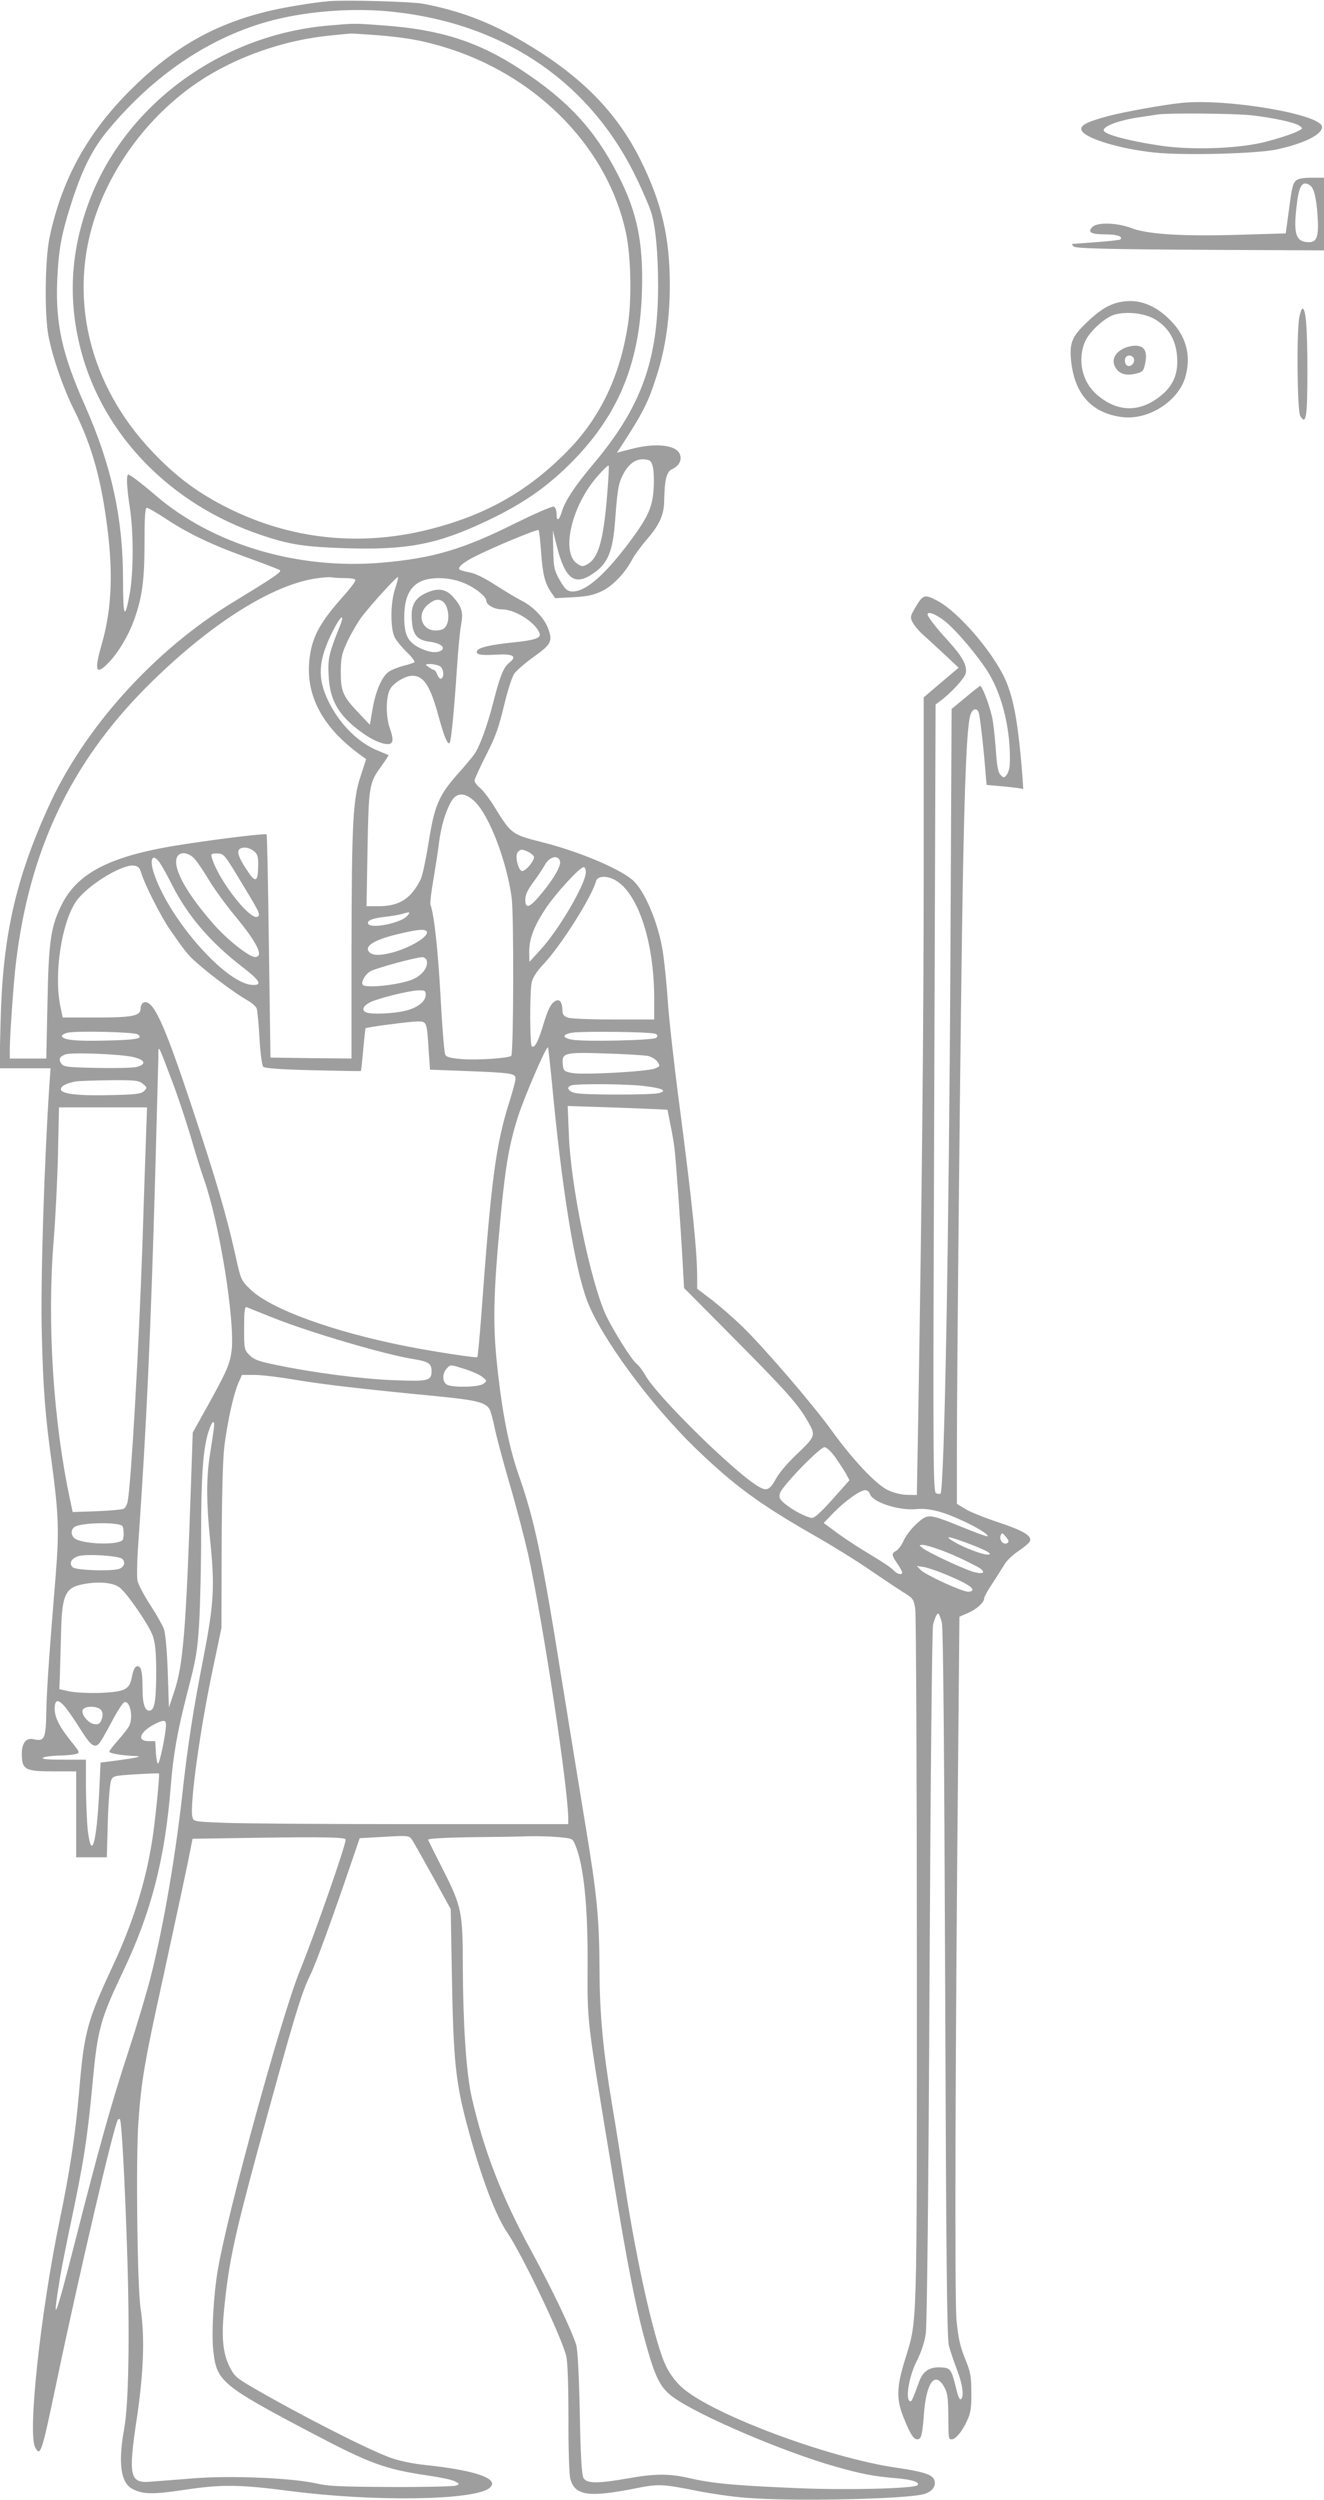 <?xml version="1.0" standalone="no"?>
<!DOCTYPE svg PUBLIC "-//W3C//DTD SVG 20010904//EN"
 "http://www.w3.org/TR/2001/REC-SVG-20010904/DTD/svg10.dtd">
<svg version="1.0" xmlns="http://www.w3.org/2000/svg"
 width="678pt" height="1280pt" viewBox="0 0 678 1280"
 preserveAspectRatio="xMidYMid meet">
<g transform="translate(0,1280) scale(0.1,-0.1)"
fill="#9e9e9e" stroke="none">
<path d="M1685 12794 c-84 -7 -246 -34 -327 -55 -271 -68 -477 -188 -689 -399
-222 -221 -353 -460 -415 -755 -24 -112 -27 -402 -5 -510 22 -110 75 -263 129
-371 86 -172 134 -333 166 -564 37 -261 30 -456 -24 -642 -39 -136 -29 -159
38 -89 48 50 99 135 128 215 42 117 54 203 54 396 0 133 3 180 12 180 7 0 53
-27 103 -60 114 -75 241 -135 425 -200 80 -29 149 -56 154 -60 9 -9 -40 -41
-235 -160 -409 -248 -770 -648 -954 -1058 -168 -372 -232 -664 -242 -1094 l-6
-238 131 0 131 0 -5 -67 c-28 -417 -47 -1034 -40 -1293 7 -282 17 -416 51
-660 35 -260 38 -350 21 -565 -36 -440 -47 -600 -49 -715 -3 -135 -9 -148 -67
-135 -40 9 -62 -26 -58 -91 4 -66 22 -74 166 -74 l112 0 0 -220 0 -220 79 0
78 0 5 183 c3 100 11 194 16 208 10 26 13 27 127 34 64 4 117 6 119 4 5 -6
-21 -260 -35 -344 -34 -215 -99 -422 -201 -640 -133 -286 -147 -339 -173 -645
-19 -220 -47 -406 -99 -656 -98 -473 -165 -1092 -126 -1165 27 -50 33 -32 109
331 111 532 297 1330 315 1347 3 4 8 4 10 2 9 -9 26 -332 37 -677 14 -435 8
-780 -15 -907 -32 -175 -18 -278 42 -309 54 -28 104 -29 263 -5 194 29 283 28
539 -5 437 -57 949 -49 1027 15 55 46 -67 90 -333 118 -59 6 -132 21 -175 37
-114 41 -467 221 -706 360 -84 49 -94 58 -119 109 -34 70 -41 154 -25 305 24
232 52 361 172 804 183 671 221 799 269 896 27 54 114 293 205 561 l47 137
126 7 c114 7 127 6 139 -11 7 -9 55 -94 107 -188 l94 -171 6 -340 c8 -449 19
-552 87 -800 68 -247 138 -431 197 -517 77 -114 282 -542 302 -634 7 -29 11
-158 11 -318 -1 -153 4 -286 9 -307 23 -86 91 -97 314 -54 142 28 148 28 341
-10 66 -13 174 -29 240 -34 230 -20 827 -8 918 19 44 13 65 46 49 77 -13 24
-62 39 -194 58 -347 51 -937 271 -1094 409 -31 27 -62 68 -82 108 -56 110
-151 528 -212 928 -17 113 -46 300 -66 415 -46 277 -63 460 -64 685 -1 265
-12 385 -74 756 -30 181 -84 516 -121 744 -101 633 -138 806 -218 1035 -46
130 -81 297 -106 516 -29 246 -27 395 14 824 24 250 43 355 86 493 36 111 147
368 155 359 2 -2 10 -77 19 -167 51 -551 117 -958 181 -1129 71 -188 323 -531
555 -756 199 -192 328 -287 619 -453 91 -52 218 -131 282 -176 65 -44 140 -94
167 -111 47 -29 50 -33 58 -85 4 -30 8 -845 8 -1810 0 -1918 3 -1824 -60
-2030 -44 -141 -46 -205 -8 -298 32 -81 51 -112 69 -112 22 0 27 20 35 127 12
163 56 224 103 143 17 -29 21 -53 22 -140 1 -130 1 -130 17 -130 21 0 54 40
79 95 19 41 23 67 22 145 0 84 -4 105 -33 175 -25 63 -34 104 -43 195 -10 114
-6 1421 9 2939 l6 663 42 18 c45 19 85 55 85 77 0 7 19 42 43 77 23 36 51 79
62 98 11 18 43 48 70 66 28 19 53 40 57 47 17 29 -27 56 -159 100 -72 24 -150
55 -172 70 l-41 25 0 263 c0 420 19 2280 30 2902 10 550 21 807 38 870 11 40
38 45 46 8 7 -36 23 -174 31 -280 l7 -82 66 -6 c37 -3 79 -8 95 -10 l27 -5 -5
73 c-19 239 -39 363 -76 461 -52 141 -245 371 -361 431 -65 34 -72 31 -114
-41 -23 -40 -24 -45 -10 -72 8 -16 34 -46 58 -67 24 -21 73 -67 110 -101 l67
-63 -90 -76 -89 -76 0 -877 c0 -789 -9 -1676 -28 -2812 l-7 -395 -52 1 c-31 1
-69 11 -98 25 -62 31 -180 157 -286 304 -96 133 -342 420 -459 534 -41 40
-110 100 -152 133 l-78 59 0 54 c0 139 -25 383 -90 880 -27 204 -54 444 -60
535 -6 91 -18 207 -26 258 -23 147 -94 315 -156 367 -72 61 -284 149 -471 195
-143 36 -151 42 -231 172 -25 42 -60 88 -76 102 -17 13 -30 31 -30 39 0 8 27
67 59 130 48 93 65 142 91 250 18 77 41 149 53 167 12 17 58 57 102 88 89 64
96 79 71 146 -20 53 -76 111 -138 142 -26 13 -85 49 -132 79 -52 34 -102 59
-131 64 -25 5 -49 11 -52 15 -11 11 20 37 78 66 96 49 321 142 327 136 3 -4 9
-55 13 -114 8 -113 19 -159 52 -206 l20 -29 93 5 c74 4 104 11 148 32 56 28
119 94 156 166 10 19 42 62 70 95 66 76 89 126 91 195 2 115 12 154 41 168 34
16 49 42 41 71 -13 52 -120 66 -251 32 l-73 -19 14 21 c121 185 147 237 191
377 44 137 66 293 66 458 0 249 -42 427 -153 649 -126 250 -315 437 -618 611
-162 93 -313 149 -494 183 -62 11 -390 20 -480 13z m333 -55 c574 -63 1013
-367 1247 -863 29 -61 60 -133 69 -161 23 -72 36 -209 36 -379 0 -384 -88
-624 -335 -916 -89 -106 -140 -182 -157 -237 -15 -50 -28 -56 -28 -13 0 17 -6
33 -14 36 -8 3 -95 -35 -195 -84 -269 -135 -426 -181 -686 -203 -431 -37 -865
92 -1160 346 -71 61 -129 105 -138 105 -11 0 -8 -68 8 -170 19 -124 19 -325 0
-436 -26 -144 -35 -126 -35 65 0 320 -58 585 -196 897 -116 261 -150 416 -141
638 7 159 21 238 78 413 52 159 104 262 180 354 240 290 531 484 848 566 190
48 419 64 619 42z m1325 -2329 c5 -19 7 -70 4 -113 -6 -96 -29 -146 -127 -277
-130 -173 -229 -256 -296 -248 -21 2 -34 16 -58 58 -28 50 -31 64 -33 155 l-2
100 19 -77 c45 -179 95 -213 198 -137 67 49 91 112 102 265 12 160 17 189 41
235 27 53 65 81 108 77 30 -3 36 -7 44 -38z m-233 -134 c-19 -241 -45 -333
-102 -365 -23 -13 -29 -13 -51 2 -87 56 -30 299 104 450 28 32 53 56 56 53 2
-2 -1 -65 -7 -140z m-1344 -436 c34 0 54 -4 54 -11 0 -7 -28 -44 -63 -83 -123
-138 -161 -211 -173 -328 -18 -182 69 -344 262 -484 l29 -21 -28 -86 c-40
-119 -46 -239 -47 -900 l0 -547 -207 2 -208 3 -8 569 c-4 314 -9 572 -12 574
-5 5 -221 -20 -410 -49 -380 -56 -556 -143 -640 -313 -55 -112 -66 -184 -72
-503 l-6 -283 -93 0 -94 0 0 44 c0 68 19 340 31 441 68 578 280 1028 673 1421
317 317 644 525 876 554 30 4 61 6 68 4 8 -2 38 -4 68 -4z m258 -52 c-25 -70
-26 -210 -2 -253 9 -17 37 -51 62 -75 25 -24 42 -47 38 -51 -4 -3 -29 -12 -56
-18 -27 -7 -62 -21 -76 -31 -35 -25 -67 -99 -83 -195 l-13 -76 -55 58 c-83 87
-94 112 -94 213 1 76 5 93 36 160 20 41 53 98 74 125 50 65 178 205 183 200 2
-2 -4 -28 -14 -57z m341 31 c60 -22 125 -72 125 -94 0 -22 41 -45 80 -45 68 0
174 -68 193 -123 9 -24 -23 -35 -141 -47 -108 -11 -168 -25 -178 -41 -12 -20
15 -26 95 -21 91 5 111 -8 68 -42 -29 -24 -47 -68 -82 -206 -30 -117 -69 -224
-97 -263 -12 -17 -50 -62 -85 -101 -95 -107 -119 -162 -148 -349 -14 -87 -32
-172 -41 -190 -50 -99 -108 -136 -213 -137 l-64 0 5 293 c6 324 8 339 73 427
20 28 36 52 34 54 -2 1 -24 10 -48 20 -103 40 -198 133 -257 251 -61 123 -56
213 22 367 40 80 63 91 32 16 -53 -132 -60 -160 -55 -248 5 -123 50 -202 161
-284 56 -42 108 -66 142 -66 29 0 31 24 9 85 -20 57 -19 160 3 197 19 33 78
68 114 68 58 0 92 -53 133 -205 29 -107 49 -154 58 -138 8 12 24 184 37 383 6
91 15 190 21 220 12 65 5 92 -41 144 -36 40 -75 47 -133 22 -56 -24 -79 -58
-79 -116 1 -96 22 -127 93 -136 54 -7 83 -29 58 -45 -23 -14 -60 -10 -107 12
-63 31 -82 67 -82 158 0 94 25 153 79 181 50 27 144 26 216 -1z m-92 -104 c22
-22 30 -81 15 -113 -10 -21 -21 -28 -50 -30 -77 -6 -108 81 -47 132 34 29 61
33 82 11z m2566 -96 c60 -48 173 -182 224 -266 72 -119 114 -298 108 -464 0
-19 -7 -44 -15 -55 -14 -18 -16 -18 -32 -2 -13 13 -19 44 -25 135 -5 65 -13
138 -19 163 -16 68 -52 161 -61 158 -4 -2 -39 -29 -77 -61 l-69 -57 -6 -1243
c-7 -1451 -31 -2755 -51 -2775 -3 -2 -13 -2 -22 2 -16 6 -17 127 -10 2023 l7
2016 27 20 c56 43 121 114 127 139 10 38 -17 87 -89 166 -60 65 -106 124 -106
136 0 18 44 1 89 -35z m-2588 -229 c20 -11 26 -54 9 -65 -6 -3 -14 5 -20 19
-5 14 -13 26 -18 26 -4 0 -17 7 -28 15 -18 14 -18 14 9 15 16 0 37 -5 48 -10z
m183 -697 c73 -73 160 -301 186 -488 12 -88 10 -798 -2 -811 -13 -12 -169 -23
-251 -17 -60 5 -80 10 -87 23 -5 10 -16 143 -24 296 -13 241 -33 422 -52 473
-2 8 4 64 15 125 10 61 24 147 29 191 12 89 34 163 64 213 28 47 72 45 122 -5z
m-1134 -251 c19 -15 23 -28 22 -76 -1 -86 -14 -89 -61 -16 -53 81 -54 110 -5
110 12 0 32 -8 44 -18z m1404 -3 c14 -7 27 -18 30 -25 6 -16 -40 -74 -60 -74
-19 0 -39 77 -23 96 14 17 21 17 53 3z m-1708 -36 c14 -15 46 -63 72 -106 26
-44 86 -127 135 -186 115 -139 150 -211 103 -211 -31 0 -143 89 -213 169 -135
154 -204 277 -189 335 9 37 58 36 92 -1z m218 -85 c113 -186 120 -198 108
-210 -33 -33 -203 183 -237 300 -6 20 -3 22 27 22 32 0 37 -5 102 -112z m-396
65 c11 -16 38 -64 60 -108 81 -162 198 -299 363 -426 91 -70 105 -95 51 -92
-133 6 -418 326 -501 563 -28 79 -12 117 27 63z m2049 10 c9 -22 -28 -88 -93
-167 -62 -75 -84 -83 -84 -32 0 24 12 51 44 93 24 33 49 71 56 84 22 41 65 54
77 22z m-2142 -68 c16 -54 99 -217 142 -280 81 -117 96 -136 141 -175 68 -61
199 -158 254 -189 26 -14 50 -35 53 -46 3 -11 10 -80 14 -153 4 -77 13 -138
19 -144 8 -8 90 -14 255 -18 133 -3 243 -5 245 -4 1 1 7 50 12 109 5 59 11
109 12 110 7 6 230 35 266 35 47 0 48 0 57 -146 l7 -101 187 -7 c231 -9 251
-12 251 -39 0 -11 -14 -62 -30 -114 -71 -221 -95 -404 -145 -1093 -9 -118 -18
-216 -21 -219 -5 -5 -221 28 -359 55 -381 75 -702 192 -805 294 -45 44 -47 48
-74 170 -44 200 -100 392 -222 758 -145 437 -200 557 -249 539 -8 -4 -15 -17
-15 -31 0 -38 -42 -46 -231 -46 l-168 0 -12 58 c-34 163 6 428 81 537 54 79
231 189 294 183 24 -3 31 -9 41 -43z m2275 10 c0 -60 -138 -296 -234 -400
l-55 -60 -1 52 c0 67 25 132 86 224 52 77 173 209 193 209 6 0 11 -11 11 -25z
m161 -48 c111 -74 188 -317 189 -594 l0 -113 -209 0 c-115 0 -221 4 -235 10
-19 7 -26 17 -26 37 0 42 -15 61 -37 47 -24 -14 -38 -44 -64 -131 -24 -79 -43
-113 -56 -100 -10 11 -11 279 0 328 5 23 26 56 60 92 89 94 249 347 269 425 8
30 63 30 109 -1z m-1076 -177 c-32 -36 -183 -67 -199 -41 -10 16 18 29 82 36
35 4 76 11 90 15 42 13 46 11 27 -10z m100 -79 c14 -23 -72 -77 -164 -105 -69
-20 -115 -20 -131 0 -25 29 24 60 135 88 109 27 151 31 160 17z m-1 -146 c13
-35 -23 -82 -79 -103 -75 -27 -237 -43 -248 -24 -9 14 12 51 38 68 24 15 224
70 266 73 9 1 19 -6 23 -14z m-4 -178 c0 -35 -42 -68 -107 -83 -60 -14 -169
-19 -197 -8 -26 10 -18 32 17 51 41 21 201 61 250 62 32 1 37 -2 37 -22z
m-1476 -203 c35 -21 -5 -29 -164 -32 -152 -4 -218 3 -223 23 -1 5 12 13 28 17
47 11 338 4 359 -8z m2654 2 c10 -6 11 -11 2 -20 -13 -13 -376 -21 -433 -9
-49 10 -48 26 0 35 54 9 415 5 431 -6z m-2479 -236 c29 -74 71 -202 96 -285
24 -82 55 -184 70 -225 79 -225 159 -722 141 -876 -8 -66 -25 -106 -121 -279
l-78 -140 -8 -235 c-26 -768 -40 -950 -86 -1089 l-28 -84 -6 184 c-4 111 -12
198 -20 219 -7 19 -39 75 -70 123 -32 49 -61 104 -65 124 -4 20 -2 111 5 202
41 587 63 1066 86 1884 8 296 15 564 16 595 0 65 -4 73 68 -118z m-194 117
c59 -14 66 -37 15 -50 -19 -5 -110 -7 -203 -5 -152 3 -170 5 -183 22 -15 22
-11 34 20 47 28 12 287 2 351 -14z m2634 6 c19 -5 40 -18 49 -31 13 -20 12
-22 -14 -33 -42 -16 -371 -34 -425 -23 -41 8 -44 12 -47 44 -6 59 7 63 218 56
102 -3 200 -9 219 -13z m-2588 -142 c23 -19 23 -21 7 -37 -15 -15 -41 -18
-160 -21 -171 -5 -261 5 -266 28 -3 17 30 34 78 42 14 2 91 5 171 6 132 1 149
-1 170 -18z m2569 -12 c94 -11 119 -24 74 -36 -38 -10 -378 -10 -426 0 -40 8
-51 32 -20 40 35 9 290 7 372 -4z m-14 -115 l132 -6 15 -76 c9 -43 18 -97 21
-122 7 -55 33 -417 42 -590 l7 -125 253 -255 c273 -275 334 -344 383 -432 39
-69 38 -72 -65 -170 -41 -39 -86 -92 -100 -119 -31 -56 -46 -64 -82 -45 -113
59 -530 468 -589 577 -13 23 -32 48 -43 56 -23 16 -123 175 -158 251 -79 174
-180 663 -189 923 l-6 146 124 -4 c68 -2 183 -6 255 -9z m-2540 -191 c-4 -109
-11 -328 -16 -488 -19 -551 -58 -1232 -76 -1332 -3 -17 -13 -35 -22 -39 -10
-4 -72 -9 -138 -12 l-122 -4 -11 53 c-88 403 -121 917 -86 1339 9 113 19 312
22 443 l5 237 226 0 225 0 -7 -197z m654 -881 c188 -75 572 -188 718 -211 75
-12 92 -23 92 -61 0 -50 -15 -54 -193 -47 -165 6 -418 39 -607 79 -84 17 -111
27 -132 49 -27 27 -28 31 -28 139 0 86 3 111 13 107 6 -3 68 -27 137 -55z
m981 -262 c35 -11 75 -29 89 -40 24 -20 25 -21 6 -35 -23 -18 -156 -21 -187
-5 -24 13 -25 57 -2 82 20 22 17 22 94 -2z m-869 -55 c145 -24 340 -47 725
-84 204 -20 253 -32 271 -69 5 -9 17 -53 26 -97 9 -44 43 -171 75 -281 33
-111 75 -273 95 -360 77 -353 206 -1200 206 -1359 l0 -25 -808 0 c-445 0 -877
3 -960 7 -148 6 -151 6 -157 30 -14 58 38 441 103 748 l46 220 1 415 c1 259 6
453 14 515 16 127 47 267 71 322 l19 43 64 0 c35 0 129 -11 209 -25z m-418
-257 c-3 -24 -12 -83 -20 -133 -18 -114 -17 -243 1 -420 26 -251 21 -331 -34
-617 -52 -264 -80 -448 -106 -683 -36 -327 -97 -683 -161 -938 -19 -77 -70
-248 -113 -380 -89 -271 -149 -484 -276 -982 -103 -405 -121 -448 -78 -190 8
50 32 171 53 270 68 321 88 446 115 740 25 265 40 318 153 556 147 308 217
580 247 959 12 155 35 283 85 476 44 169 51 208 60 355 5 90 10 295 10 454 0
303 10 434 37 523 20 63 36 68 27 10z m3180 -135 c19 -27 44 -65 56 -85 l20
-37 -87 -98 c-62 -69 -93 -97 -107 -95 -29 4 -96 39 -135 71 -29 24 -33 32
-27 55 8 34 204 236 228 236 10 0 33 -21 52 -47z m181 -193 c13 -42 149 -86
238 -77 63 6 134 -12 233 -58 76 -34 139 -74 131 -81 -2 -3 -60 18 -128 46
-176 71 -177 71 -235 18 -26 -23 -56 -62 -66 -85 -10 -24 -28 -47 -38 -53 -26
-14 -25 -22 5 -66 14 -20 25 -41 25 -45 0 -16 -27 -9 -46 12 -10 12 -62 46
-114 77 -52 31 -128 80 -169 110 l-73 54 53 55 c61 61 134 113 160 113 10 0
21 -9 24 -20z m-3829 -163 c9 -9 10 -65 1 -73 -28 -28 -213 -20 -247 11 -20
19 -16 50 8 60 48 20 219 21 238 2z m4532 -88 c-19 -12 -42 15 -34 38 7 17 9
16 27 -6 16 -19 17 -26 7 -32z m-197 -3 c93 -35 129 -56 96 -56 -28 0 -121 36
-169 64 -59 35 -36 33 73 -8z m-151 -30 c68 -25 116 -47 189 -85 58 -30 42
-48 -25 -26 -61 21 -222 97 -249 118 -20 16 -20 16 0 17 11 0 49 -11 85 -24z
m-4184 -48 c19 -18 9 -44 -19 -52 -47 -12 -213 -6 -233 8 -23 18 -10 47 27 58
42 13 209 2 225 -14z m4225 -83 c90 -38 129 -61 129 -75 0 -6 -10 -10 -22 -10
-32 0 -218 86 -243 111 l-20 21 38 -6 c21 -4 74 -22 118 -41z m-4234 -67 c45
-41 147 -192 165 -243 13 -37 17 -82 18 -175 0 -146 -7 -200 -28 -207 -27 -11
-42 27 -42 106 0 94 -7 123 -29 119 -10 -2 -19 -20 -25 -51 -12 -68 -34 -79
-159 -85 -58 -2 -126 1 -158 7 l-55 12 3 82 c1 45 4 143 6 217 5 192 23 225
127 241 77 13 149 3 177 -23z m4206 -175 c7 -26 12 -593 17 -1848 5 -1376 9
-1821 19 -1855 6 -25 25 -80 41 -122 30 -77 38 -142 20 -153 -5 -3 -14 14 -19
37 -29 117 -32 123 -78 126 -62 5 -97 -18 -117 -75 -35 -95 -38 -103 -48 -97
-22 14 -2 129 36 204 24 47 40 96 47 143 6 45 14 737 19 1832 5 1002 13 1776
18 1796 11 41 22 63 29 55 3 -2 10 -22 16 -43z m-4488 -435 c15 -18 49 -68 76
-111 51 -81 70 -97 93 -78 8 6 37 56 66 111 28 54 58 101 66 104 30 11 48 -78
25 -122 -6 -12 -32 -45 -56 -72 -25 -28 -45 -54 -45 -59 0 -9 67 -20 129 -22
46 -2 20 -8 -89 -23 l-85 -11 -7 -150 c-14 -270 -40 -356 -59 -193 -4 40 -8
137 -9 216 l0 142 -117 0 c-80 0 -113 3 -103 10 8 5 44 10 80 11 36 0 75 4 88
8 23 6 22 8 -28 70 -55 69 -80 118 -80 161 0 50 18 52 55 8z m185 -17 c7 -13
7 -28 0 -46 -8 -21 -16 -26 -37 -23 -30 4 -68 49 -60 72 10 24 83 22 97 -3z
m330 -73 c0 -42 -32 -198 -41 -198 -4 0 -9 26 -11 58 l-3 57 -34 0 c-62 0 -46
46 29 86 47 24 60 24 60 -3z m920 -587 c0 -32 -158 -483 -233 -668 -93 -226
-374 -1248 -422 -1538 -22 -129 -33 -331 -22 -418 17 -150 46 -174 506 -416
294 -155 373 -184 590 -216 63 -9 126 -22 140 -30 25 -13 25 -14 6 -22 -11 -4
-159 -8 -330 -7 -252 1 -323 4 -380 17 -121 29 -448 43 -637 27 -90 -7 -188
-15 -218 -17 -106 -9 -114 29 -69 327 35 235 41 418 19 560 -17 109 -25 767
-11 958 14 203 33 314 121 712 76 350 134 618 147 690 l9 45 324 5 c345 5 460
3 460 -9z m1094 12 c66 -6 69 -7 82 -40 43 -102 65 -313 63 -618 -1 -297 -6
-259 127 -1063 80 -487 123 -706 180 -903 42 -147 69 -198 131 -243 129 -94
565 -280 829 -355 137 -39 196 -50 312 -60 84 -7 125 -21 110 -36 -17 -17
-360 -26 -613 -15 -315 13 -438 24 -553 51 -104 24 -178 24 -317 -1 -152 -27
-211 -27 -227 2 -9 17 -15 110 -19 333 -4 196 -11 324 -18 348 -25 79 -124
286 -230 481 -152 278 -244 516 -306 790 -28 126 -44 373 -45 676 0 266 -7
300 -97 478 -43 84 -79 157 -81 162 -2 6 88 11 215 13 120 1 256 3 303 5 47 1
116 -1 154 -5z"/>
<path d="M1680 12669 c-551 -48 -1039 -407 -1223 -899 -96 -256 -110 -505 -43
-762 114 -437 461 -793 925 -948 144 -49 221 -60 428 -67 325 -10 476 20 739
146 160 77 270 151 381 255 267 252 387 524 400 905 9 252 -23 412 -120 601
-119 235 -259 386 -502 545 -216 142 -411 204 -704 225 -149 11 -145 11 -281
-1z m249 -49 c158 -12 259 -32 386 -74 455 -152 799 -514 890 -936 26 -120 31
-344 10 -475 -40 -259 -139 -466 -299 -634 -209 -216 -431 -342 -736 -416
-345 -83 -691 -45 -1005 110 -156 77 -270 161 -391 288 -332 347 -440 807
-289 1230 96 266 283 507 520 667 192 129 443 217 685 239 47 5 90 9 95 9 6 1
66 -3 134 -8z"/>
<path d="M6050 12273 c-91 -9 -296 -46 -378 -68 -111 -30 -146 -49 -132 -75
22 -40 197 -93 371 -111 151 -16 529 -6 628 16 141 31 231 76 231 115 0 64
-485 147 -720 123z m355 -63 c116 -13 227 -37 251 -55 18 -13 16 -15 -26 -34
-25 -11 -91 -32 -145 -46 -136 -36 -378 -45 -541 -21 -162 24 -288 57 -292 78
-4 21 77 52 178 67 41 6 86 13 100 15 56 8 391 5 475 -4z"/>
<path d="M6636 11875 c-17 -17 -21 -36 -39 -175 l-13 -95 -234 -7 c-289 -9
-474 2 -556 34 -73 28 -175 31 -200 6 -27 -27 -7 -38 66 -38 61 0 92 -11 77
-26 -3 -3 -59 -9 -124 -14 -65 -5 -120 -9 -123 -9 -2 -1 2 -7 8 -13 10 -10
157 -14 647 -17 l635 -3 0 186 0 186 -64 0 c-45 0 -69 -5 -80 -15z m71 -23
c21 -13 34 -63 40 -157 7 -104 -3 -135 -43 -135 -67 0 -81 38 -65 179 12 111
29 138 68 113z"/>
<path d="M5725 11251 c-52 -13 -98 -42 -162 -104 -74 -71 -87 -103 -78 -195
18 -169 103 -265 256 -287 137 -20 295 80 330 208 31 114 0 216 -91 300 -79
74 -164 100 -255 78z m193 -88 c68 -42 105 -107 110 -194 5 -84 -20 -143 -82
-194 -109 -89 -225 -87 -331 6 -73 64 -98 174 -60 267 21 52 102 126 152 141
66 18 158 7 211 -26z"/>
<path d="M5743 11010 c-40 -24 -51 -61 -29 -95 20 -31 54 -40 103 -28 34 8 39
13 47 51 13 63 -3 92 -51 92 -21 0 -53 -9 -70 -20z m63 -45 c8 -20 -13 -45
-32 -38 -14 5 -19 34 -7 46 11 12 33 7 39 -8z"/>
<path d="M6653 11173 c-14 -84 -10 -475 5 -502 30 -52 37 -8 37 227 0 224 -8
322 -25 322 -5 0 -12 -21 -17 -47z"/>
</g>
</svg>
